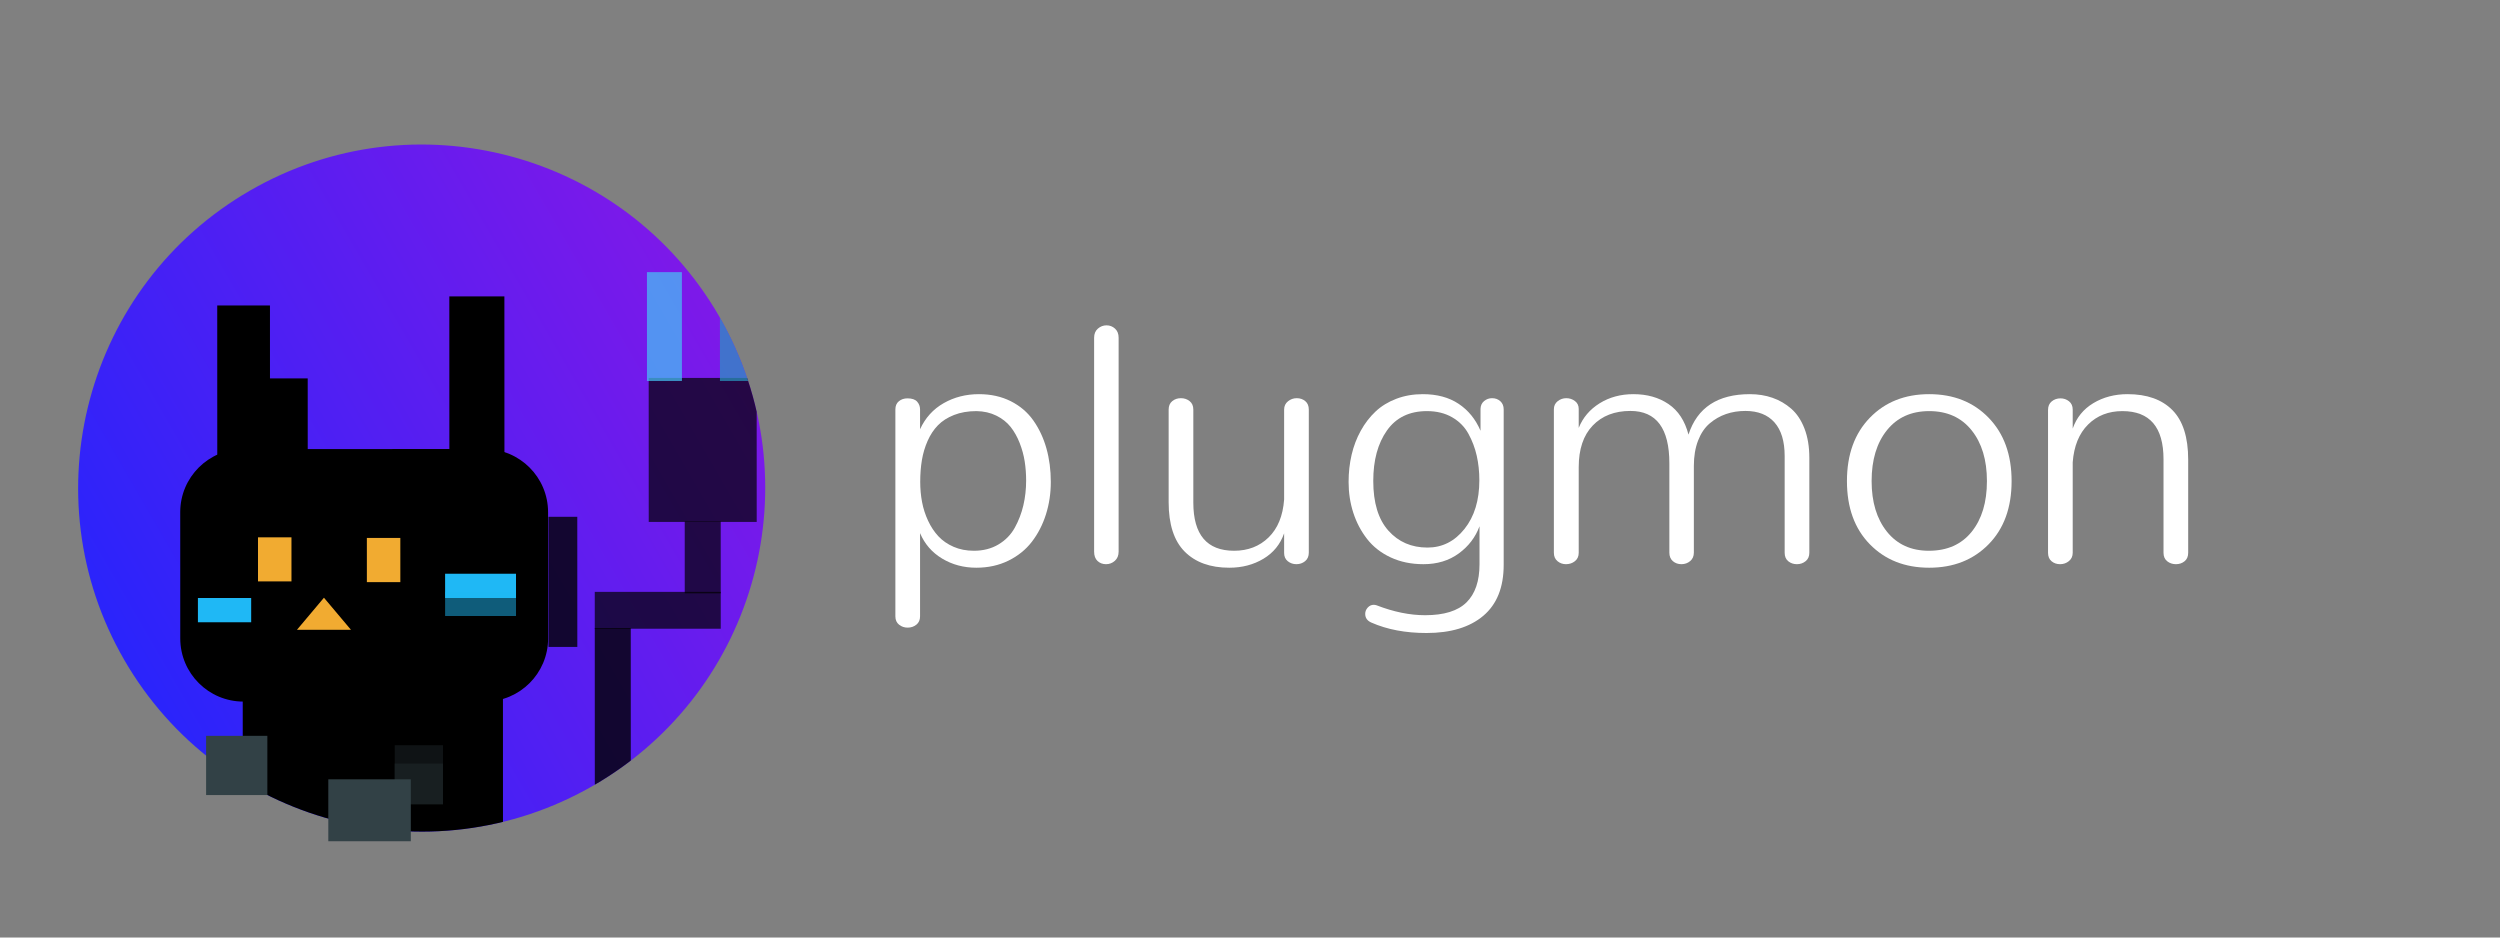 <?xml version="1.0" encoding="UTF-8" standalone="no"?>
<!DOCTYPE svg PUBLIC "-//W3C//DTD SVG 1.1//EN" "http://www.w3.org/Graphics/SVG/1.1/DTD/svg11.dtd">
<svg width="100%" height="100%" viewBox="0 0 320 120" version="1.1" xmlns="http://www.w3.org/2000/svg" xmlns:xlink="http://www.w3.org/1999/xlink" xml:space="preserve" xmlns:serif="http://www.serif.com/" style="fill-rule:evenodd;clip-rule:evenodd;stroke-linejoin:round;stroke-miterlimit:1.414;">
    <rect x="0" y="0" width="320" height="120" fill="#808080" stroke="none"/>
    <g id="Artic-2" serif:id="Artic 2" transform="matrix(0.75,0,0,0.75,111.128,72.216)">
        <path d="M6.732,10.828C7.305,10.828 7.801,10.661 8.221,10.327C8.641,9.993 8.852,9.52 8.852,8.909L8.852,-5.299C9.635,-3.447 10.89,-2 12.618,-0.96C14.347,0.081 16.29,0.602 18.448,0.602C20.472,0.602 22.301,0.201 23.934,-0.602C25.566,-1.404 26.903,-2.483 27.944,-3.839C28.985,-5.194 29.782,-6.746 30.336,-8.493C30.89,-10.241 31.167,-12.089 31.167,-14.036C31.167,-16.08 30.918,-17.985 30.422,-19.751C29.925,-21.518 29.185,-23.103 28.202,-24.507C27.218,-25.91 25.929,-27.013 24.335,-27.815C22.74,-28.617 20.931,-29.018 18.906,-29.018C16.691,-29.018 14.686,-28.507 12.891,-27.486C11.095,-26.464 9.749,-24.979 8.852,-23.031L8.852,-26.411C8.852,-26.927 8.684,-27.371 8.35,-27.743C8.016,-28.116 7.467,-28.302 6.703,-28.302C6.13,-28.302 5.643,-28.14 5.242,-27.815C4.841,-27.49 4.641,-27.023 4.641,-26.411L4.641,8.909C4.641,9.52 4.851,9.993 5.271,10.327C5.691,10.661 6.178,10.828 6.732,10.828ZM18.047,-2.292C16.767,-2.292 15.612,-2.516 14.581,-2.965C13.549,-3.414 12.685,-4.01 11.988,-4.755C11.291,-5.5 10.704,-6.383 10.227,-7.405C9.749,-8.427 9.405,-9.491 9.195,-10.599C8.985,-11.707 8.88,-12.862 8.88,-14.065C8.88,-15.383 8.976,-16.615 9.167,-17.76C9.358,-18.906 9.682,-20 10.141,-21.04C10.599,-22.081 11.186,-22.969 11.902,-23.704C12.618,-24.44 13.535,-25.027 14.652,-25.466C15.77,-25.905 17.044,-26.125 18.477,-26.125C19.737,-26.106 20.868,-25.848 21.871,-25.352C22.874,-24.855 23.685,-24.215 24.306,-23.432C24.927,-22.649 25.442,-21.733 25.853,-20.682C26.263,-19.632 26.55,-18.582 26.712,-17.531C26.875,-16.481 26.956,-15.392 26.956,-14.266C26.956,-12.795 26.798,-11.387 26.483,-10.04C26.168,-8.694 25.681,-7.424 25.022,-6.23C24.363,-5.037 23.432,-4.082 22.229,-3.366C21.026,-2.65 19.632,-2.292 18.047,-2.292Z" style="fill:white;fill-rule:nonzero;"/>
        <path d="M40.593,0C41.166,0 41.667,-0.191 42.097,-0.573C42.526,-0.955 42.741,-1.48 42.741,-2.148L42.741,-38.643C42.741,-39.312 42.536,-39.832 42.125,-40.204C41.715,-40.577 41.232,-40.763 40.679,-40.763C40.125,-40.763 39.633,-40.577 39.203,-40.204C38.774,-39.832 38.559,-39.312 38.559,-38.643L38.559,-2.148C38.559,-1.442 38.755,-0.907 39.146,-0.544C39.538,-0.181 40.02,0 40.593,0Z" style="fill:white;fill-rule:nonzero;"/>
        <path d="M61.62,0.602C63.816,0.602 65.764,0.091 67.464,-0.931C69.164,-1.953 70.338,-3.399 70.987,-5.271L70.987,-1.919C70.987,-1.308 71.197,-0.836 71.618,-0.501C72.038,-0.167 72.525,0 73.079,0C73.651,0 74.148,-0.172 74.568,-0.516C74.988,-0.859 75.198,-1.346 75.198,-1.977L75.198,-26.383C75.198,-27.013 74.998,-27.495 74.597,-27.829C74.196,-28.164 73.709,-28.331 73.136,-28.331C72.582,-28.331 72.086,-28.154 71.646,-27.801C71.207,-27.447 70.987,-26.975 70.987,-26.383L70.987,-11.029C70.777,-8.24 69.894,-6.087 68.338,-4.569C66.781,-3.051 64.819,-2.292 62.451,-2.292C57.81,-2.292 55.49,-5.032 55.49,-10.513L55.49,-26.383C55.49,-27.013 55.28,-27.495 54.86,-27.829C54.44,-28.164 53.943,-28.331 53.37,-28.331C52.797,-28.331 52.306,-28.164 51.895,-27.829C51.484,-27.495 51.279,-27.013 51.279,-26.383L51.279,-10.57C51.279,-6.789 52.191,-3.982 54.015,-2.148C55.839,-0.315 58.374,0.602 61.62,0.602Z" style="fill:white;fill-rule:nonzero;"/>
        <path d="M95.281,11.745C99.425,11.745 102.657,10.766 104.977,8.809C107.298,6.851 108.458,3.953 108.458,0.115L108.458,-26.411C108.458,-27.003 108.267,-27.471 107.885,-27.815C107.503,-28.159 107.035,-28.331 106.481,-28.331C105.966,-28.331 105.512,-28.168 105.12,-27.844C104.729,-27.519 104.524,-27.08 104.505,-26.526L104.505,-22.773C103.664,-24.74 102.418,-26.273 100.766,-27.371C99.114,-28.469 97.076,-29.018 94.65,-29.018C93.027,-29.018 91.523,-28.756 90.139,-28.23C88.754,-27.705 87.57,-26.98 86.587,-26.053C85.603,-25.127 84.763,-24.034 84.066,-22.773C83.369,-21.513 82.848,-20.148 82.505,-18.677C82.161,-17.207 81.989,-15.66 81.989,-14.036C81.989,-12.184 82.256,-10.432 82.791,-8.78C83.326,-7.128 84.109,-5.638 85.14,-4.311C86.171,-2.984 87.513,-1.934 89.165,-1.16C90.817,-0.387 92.683,0 94.765,0C97.114,0 99.124,-0.611 100.795,-1.833C102.466,-3.056 103.645,-4.602 104.333,-6.474L104.333,0C104.333,2.884 103.593,5.056 102.113,6.517C100.633,7.978 98.279,8.708 95.051,8.708C92.435,8.708 89.676,8.145 86.773,7.018C86.601,6.961 86.439,6.932 86.286,6.932C85.885,6.932 85.541,7.09 85.255,7.405C84.968,7.72 84.825,8.078 84.825,8.479C84.825,9.167 85.178,9.663 85.885,9.969C88.578,11.153 91.709,11.745 95.281,11.745ZM95.453,-2.836C92.722,-2.836 90.497,-3.8 88.778,-5.729C87.059,-7.658 86.2,-10.484 86.2,-14.208C86.2,-17.741 86.978,-20.611 88.535,-22.816C90.091,-25.022 92.368,-26.125 95.367,-26.125C97.009,-26.125 98.436,-25.776 99.649,-25.079C100.862,-24.382 101.793,-23.442 102.442,-22.258C103.091,-21.074 103.564,-19.823 103.86,-18.505C104.156,-17.188 104.304,-15.793 104.304,-14.323C104.304,-10.905 103.459,-8.135 101.769,-6.016C100.079,-3.896 97.973,-2.836 95.453,-2.836Z" style="fill:white;fill-rule:nonzero;"/>
        <path d="M119.087,0C119.679,0 120.19,-0.172 120.619,-0.516C121.049,-0.859 121.264,-1.337 121.264,-1.948L121.264,-16.557C121.264,-19.632 122.061,-22 123.656,-23.661C125.25,-25.323 127.394,-26.154 130.087,-26.154C134.517,-26.154 136.733,-23.174 136.733,-17.216L136.733,-1.977C136.733,-1.346 136.933,-0.859 137.334,-0.516C137.735,-0.172 138.222,0 138.795,0C139.368,0 139.865,-0.177 140.285,-0.53C140.705,-0.883 140.915,-1.365 140.915,-1.977L140.915,-16.786C140.915,-18.41 141.154,-19.842 141.631,-21.083C142.109,-22.325 142.767,-23.303 143.608,-24.02C144.448,-24.736 145.379,-25.27 146.401,-25.624C147.422,-25.977 148.525,-26.154 149.709,-26.154C151.867,-26.154 153.524,-25.5 154.679,-24.191C155.835,-22.883 156.412,-20.969 156.412,-18.448L156.412,-1.948C156.412,-1.318 156.618,-0.836 157.028,-0.501C157.439,-0.167 157.931,0 158.504,0C159.076,0 159.573,-0.172 159.993,-0.516C160.413,-0.859 160.623,-1.337 160.623,-1.948L160.623,-18.133C160.623,-20.043 160.346,-21.714 159.793,-23.146C159.239,-24.578 158.484,-25.71 157.53,-26.54C156.575,-27.371 155.505,-27.992 154.321,-28.402C153.137,-28.813 151.858,-29.018 150.483,-29.018C144.983,-29.018 141.488,-26.717 139.998,-22.115C139.387,-24.464 138.251,-26.201 136.589,-27.328C134.928,-28.455 132.932,-29.018 130.602,-29.018C128.425,-29.018 126.501,-28.498 124.83,-27.457C123.159,-26.416 121.971,-25.017 121.264,-23.26L121.264,-26.497C121.264,-27.07 121.049,-27.519 120.619,-27.844C120.19,-28.168 119.698,-28.331 119.144,-28.331C118.59,-28.331 118.099,-28.159 117.669,-27.815C117.239,-27.471 117.024,-27.013 117.024,-26.44L117.024,-1.948C117.024,-1.337 117.23,-0.859 117.64,-0.516C118.051,-0.172 118.533,0 119.087,0Z" style="fill:white;fill-rule:nonzero;"/>
        <path d="M190.932,-14.18C190.932,-10.57 190.063,-7.687 188.325,-5.529C186.587,-3.371 184.153,-2.292 181.021,-2.292C177.984,-2.292 175.597,-3.38 173.859,-5.557C172.121,-7.734 171.252,-10.609 171.252,-14.18C171.252,-17.808 172.126,-20.706 173.874,-22.874C175.621,-25.041 178.022,-26.125 181.078,-26.125C184.153,-26.125 186.564,-25.036 188.311,-22.859C190.058,-20.682 190.932,-17.789 190.932,-14.18ZM181.078,0.602C185.222,0.602 188.602,-0.73 191.219,-3.395C193.835,-6.059 195.143,-9.654 195.143,-14.18C195.143,-18.687 193.84,-22.286 191.233,-24.979C188.626,-27.672 185.241,-29.018 181.078,-29.018C176.934,-29.018 173.558,-27.677 170.952,-24.993C168.345,-22.31 167.041,-18.706 167.041,-14.18C167.041,-9.654 168.345,-6.059 170.952,-3.395C173.558,-0.73 176.934,0.602 181.078,0.602Z" style="fill:white;fill-rule:nonzero;"/>
        <path d="M203.423,0C203.996,0 204.497,-0.177 204.927,-0.53C205.357,-0.883 205.572,-1.356 205.572,-1.948L205.572,-17.388C205.782,-20.157 206.655,-22.306 208.193,-23.833C209.73,-25.361 211.683,-26.125 214.051,-26.125C218.73,-26.125 221.069,-23.385 221.069,-17.904L221.069,-1.948C221.069,-1.318 221.279,-0.836 221.699,-0.501C222.119,-0.167 222.616,0 223.189,0C223.762,0 224.254,-0.167 224.664,-0.501C225.075,-0.836 225.28,-1.318 225.28,-1.948L225.28,-17.846C225.28,-21.666 224.382,-24.483 222.587,-26.297C220.792,-28.111 218.243,-29.018 214.939,-29.018C212.743,-29.018 210.795,-28.507 209.095,-27.486C207.395,-26.464 206.221,-25.017 205.572,-23.146L205.572,-26.383C205.572,-26.994 205.362,-27.467 204.941,-27.801C204.521,-28.135 204.034,-28.302 203.481,-28.302C202.908,-28.302 202.411,-28.13 201.991,-27.786C201.571,-27.443 201.361,-26.956 201.361,-26.326L201.361,-1.948C201.361,-1.318 201.561,-0.836 201.962,-0.501C202.363,-0.167 202.85,0 203.423,0Z" style="fill:white;fill-rule:nonzero;"/>
    </g>
    <g transform="matrix(0.586,0,0,0.586,8.625,18.625)">
        <g transform="matrix(0.689,-0.398,0.402,0.696,-4996.93,-2955.31)">
            <ellipse cx="3617.62" cy="6422.34" rx="94.299" ry="93.343" style="fill:url(#_Linear1);"/>
            <clipPath id="_clip2">
                <ellipse cx="3617.62" cy="6422.34" rx="94.299" ry="93.343"/>
            </clipPath>
            <g clip-path="url(#_clip2)">
                <g id="monstamon" transform="matrix(2.139,1.223,-1.235,2.118,2059.49,4130.19)">
                    <g id="しっぽ" transform="matrix(-1,0,0,0.272,2234.15,340.914)">
                        <rect x="1196" y="628" width="4" height="64" style="fill-opacity:0.8;"/>
                    </g>
                    <g id="しっぽ1" serif:id="しっぽ" transform="matrix(-3.5,0,0,0.064,5234.15,467.524)">
                        <rect x="1196" y="628" width="4" height="64" style="fill-opacity:0.7;"/>
                    </g>
                    <g id="しっぽ2" serif:id="しっぽ" transform="matrix(-1,0,0,0.125,2244.15,421.379)">
                        <rect x="1196" y="628" width="4" height="64" style="fill-opacity:0.7;"/>
                    </g>
                    <g id="しっぽ3" serif:id="しっぽ" transform="matrix(-3,0,0,0.25,4640.15,326.943)">
                        <rect x="1196" y="628" width="4" height="64" style="fill-opacity:0.7;"/>
                    </g>
                    <g id="しっぽ4" serif:id="しっぽ" transform="matrix(-0.971,0,0,0.189,2213.27,353.495)">
                        <rect x="1196" y="628" width="4" height="64" style="fill:rgb(41,153,193);fill-opacity:0.7;"/>
                    </g>
                    <g id="しっぽ5" serif:id="しっぽ" transform="matrix(-0.971,0,0,0.189,2205.16,353.495)">
                        <rect x="1196" y="628" width="4" height="64" style="fill:rgb(69,199,246);fill-opacity:0.7;"/>
                    </g>
                    <g id="ヘアー" transform="matrix(1.446,0,0,4.746,769.447,-809.529)">
                        <rect x="156" y="280" width="20" height="4"/>
                    </g>
                    <g id="ヘアー1" serif:id="ヘアー" transform="matrix(2.044,0,0,7.016,669.219,-1472.64)">
                        <path d="M176,281C176,280.448 174.462,280 172.567,280L159.433,280C157.538,280 156,280.448 156,281L156,283C156,283.552 157.538,284 159.433,284L172.567,284C174.462,284 176,283.552 176,283L176,281Z"/>
                    </g>
                    <g id="ヘアー2" serif:id="ヘアー" transform="matrix(0.16,0,0,3.615,1004.05,-512.825)">
                        <rect x="156" y="280" width="20" height="4" style="fill-opacity:0.8;"/>
                    </g>
                    <g id="ヘアー3" serif:id="ヘアー" transform="matrix(0.306,0,0,5.19,970.259,-978.32)">
                        <rect x="156" y="280" width="20" height="4"/>
                    </g>
                    <g id="ヘアー4" serif:id="ヘアー" transform="matrix(0.253,0,0,2.422,957.726,-194.171)">
                        <rect x="156" y="280" width="20" height="4"/>
                    </g>
                    <g id="ヘアー5" serif:id="ヘアー" transform="matrix(0.293,0,0,4.474,946.493,-776.836)">
                        <rect x="156" y="280" width="20" height="4"/>
                    </g>
                    <g id="め" transform="matrix(0.186,3.27489e-17,7.72993e-16,1.229,979.807,157.598)">
                        <rect x="156" y="280" width="20" height="4" style="fill:rgb(241,171,49);"/>
                    </g>
                    <g id="め1" serif:id="め" transform="matrix(0.186,3.27489e-17,7.69992e-16,1.224,967.708,158.934)">
                        <rect x="156" y="280" width="20" height="4" style="fill:rgb(241,171,49);"/>
                    </g>
                    <g id="ほっぺ" transform="matrix(0.394,0,0,0.674,956.054,316.979)">
                        <rect x="156" y="280" width="20" height="4" style="fill:rgb(31,184,245);"/>
                    </g>
                    <g id="ほっぺ1" serif:id="ほっぺ" transform="matrix(0.394,0,0,0.674,956.054,318.979)">
                        <rect x="156" y="280" width="20" height="4" style="fill:rgb(31,184,245);fill-opacity:0.5;"/>
                    </g>
                    <g id="ほっぺ2" serif:id="ほっぺ" transform="matrix(0.296,0,0,0.674,943.869,319.675)">
                        <rect x="156" y="280" width="20" height="4" style="fill:rgb(31,184,245);"/>
                    </g>
                    <g transform="matrix(-0.857,0,0,0.594,1293.29,395.501)">
                        <path d="M337.5,190L341,196L334,196L337.5,190Z" style="fill:rgb(241,171,49);"/>
                    </g>
                </g>
            </g>
        </g>
        <g id="靴" transform="matrix(0.669,0,0,3.234,-74.064,-776.575)">
            <rect x="156" y="280" width="20" height="4" style="fill:rgb(50,65,70);"/>
        </g>
        <g id="靴1" serif:id="靴" transform="matrix(0.527,0,0,2.23,-10.707,-493.403)">
            <rect x="156" y="280" width="20" height="4" style="fill:rgb(15,19,21);"/>
        </g>
        <g id="靴2" serif:id="靴" transform="matrix(0.527,0,0,2.23,-10.707,-489.403)">
            <rect x="156" y="280" width="20" height="4" style="fill:rgb(24,31,33);"/>
        </g>
        <g id="靴3" serif:id="靴" transform="matrix(0.901,0,0,3.382,-83.562,-808.517)">
            <rect x="156" y="280" width="20" height="4" style="fill:rgb(50,65,70);"/>
        </g>
    </g>
    <defs>
        <linearGradient id="_Linear1" x1="0" y1="0" x2="1" y2="0" gradientUnits="userSpaceOnUse" gradientTransform="matrix(188.597,0,0,186.685,3523.33,6422.34)"><stop offset="0" style="stop-color:rgb(42,36,251);stop-opacity:1"/><stop offset="1" style="stop-color:rgb(125,25,233);stop-opacity:1"/></linearGradient>
    </defs>
</svg>
